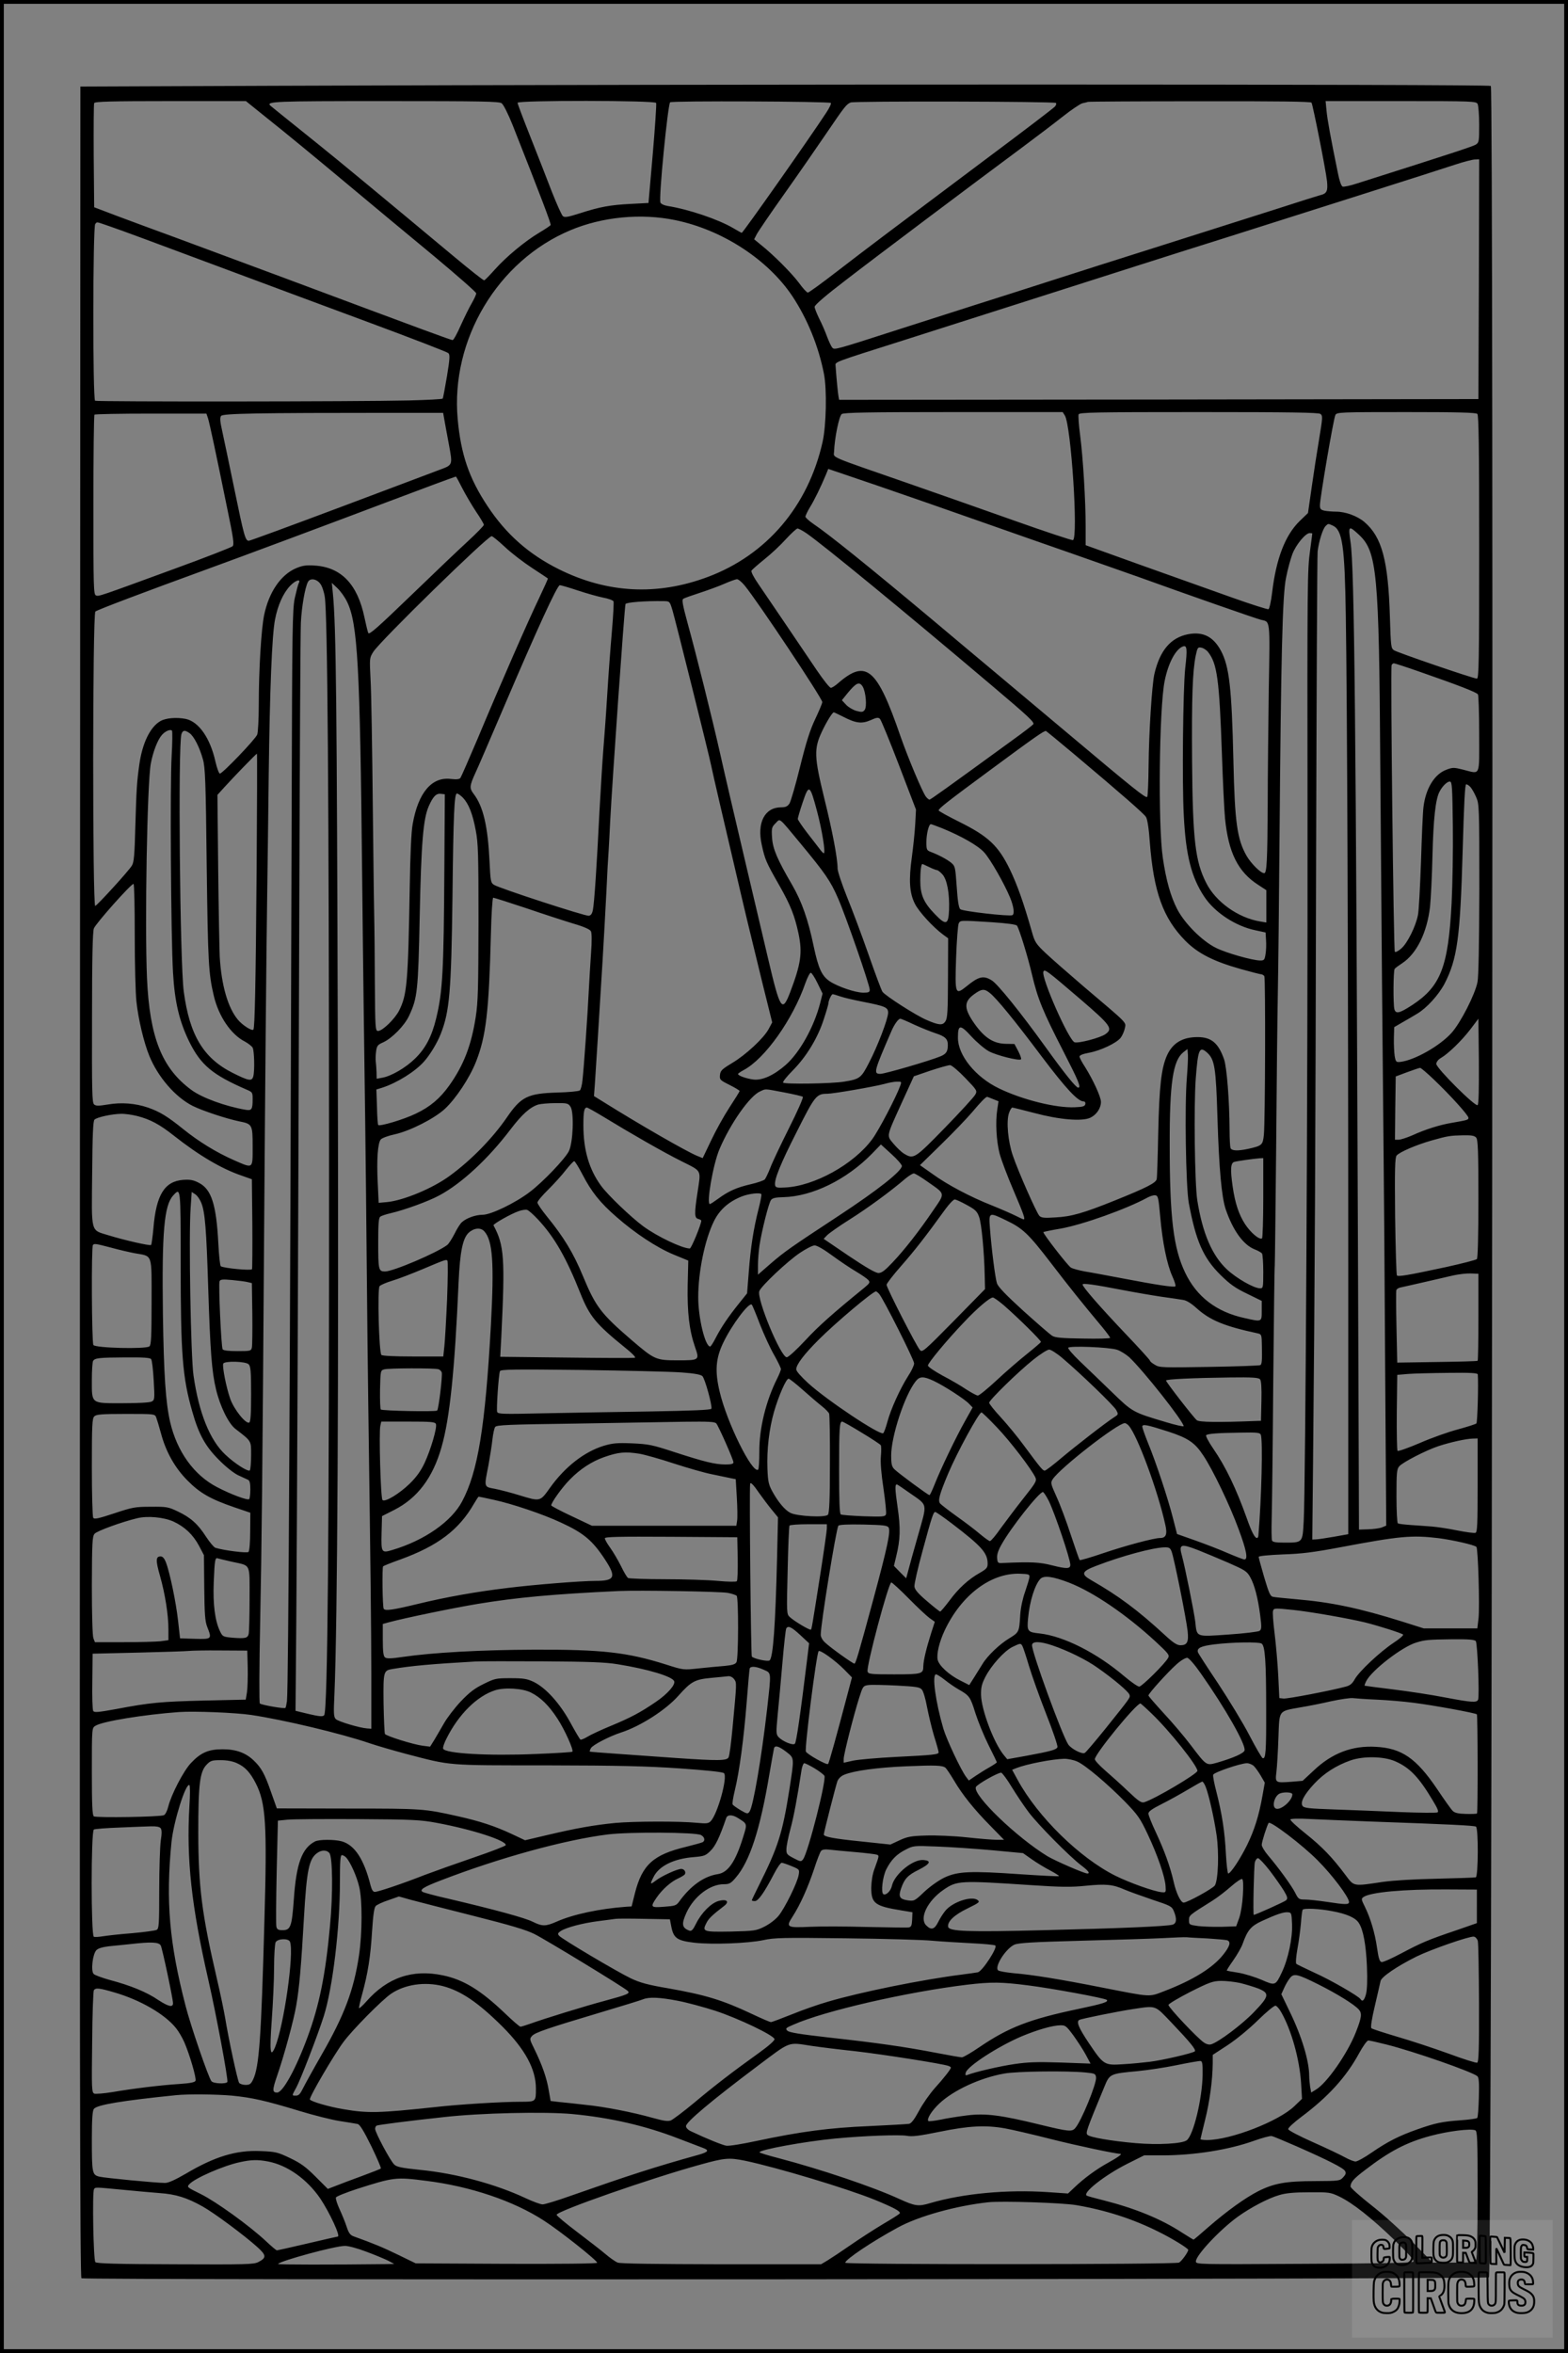 <?xml version="1.0" encoding="UTF-8"?>
<svg xmlns="http://www.w3.org/2000/svg" version="1.0" width="1024pt" height="1536pt" viewBox="0 0 1024 1536" preserveAspectRatio="xMidYMid meet">
  <rect x="0" y="0" width="1024" height="1536" fill="#808080" stroke="none"/>
  <g transform="translate(0.00 0.00) scale(1)">
    <g transform="translate(0,1536) scale(0.1,-0.1)" fill="#000000" stroke="none">
      <path d="M1795 14800 l-1270 -5 -3 -7149 c-2 -5713 0 -7152 10 -7158 20 -13 9176 -7 9192 6 20 17 32 14288 12 14305 -14 12 -5101 12 -7941 1z m-35 -224 c85 -67 299 -243 475 -390 176 -147 445 -371 598 -497 152 -127 277 -236 277 -244 0 -8 -13 -36 -29 -64 -16 -27 -48 -92 -72 -145 -23 -53 -47 -96 -53 -96 -11 0 -145 49 -1106 408 -250 93 -563 209 -695 258 -132 48 -307 113 -390 144 l-150 57 -3 334 c-1 184 0 340 3 346 3 10 111 13 498 13 l493 0 154 -124z m1516 110 c12 -9 42 -68 72 -143 185 -468 252 -644 248 -652 -3 -5 -36 -27 -73 -49 -94 -56 -216 -157 -291 -241 -35 -39 -66 -71 -70 -71 -7 0 -95 70 -197 155 -468 390 -743 618 -890 736 -241 193 -298 240 -309 249 -30 28 22 30 747 30 632 0 746 -2 763 -14z m1009 2 c3 -7 -7 -157 -22 -333 l-28 -320 -115 -6 c-136 -7 -201 -19 -332 -61 -78 -25 -100 -29 -112 -19 -8 7 -40 78 -72 159 -31 81 -94 242 -140 358 -46 116 -84 216 -84 223 0 17 899 16 905 -1z m1141 0 c4 -4 -10 -34 -31 -65 -110 -168 -543 -783 -551 -783 -2 0 -27 14 -56 31 -97 57 -289 122 -426 144 -25 4 -46 14 -49 23 -12 29 47 627 63 654 7 11 1039 6 1050 -4z m1470 0 c4 -4 1 -15 -6 -23 -7 -9 -209 -163 -449 -342 -629 -471 -775 -581 -975 -735 -98 -76 -184 -138 -190 -138 -7 0 -33 28 -58 63 -47 63 -165 182 -248 248 l-45 37 17 33 c10 19 91 138 182 266 90 127 212 303 271 390 121 178 132 192 160 204 24 10 1331 7 1341 -3z m1669 2 c9 -15 93 -438 101 -511 7 -66 -1 -83 -44 -93 -15 -4 -137 -42 -272 -86 -135 -43 -468 -149 -740 -235 -272 -86 -619 -196 -770 -245 -151 -49 -363 -116 -470 -150 -107 -34 -332 -106 -500 -160 -422 -136 -420 -135 -435 -119 -7 8 -22 40 -34 72 -11 31 -34 84 -51 117 -16 33 -30 68 -30 77 0 12 72 74 203 174 194 150 832 629 1157 870 86 64 202 152 259 197 57 45 116 85 130 88 14 3 31 7 36 9 6 2 335 4 732 4 501 1 724 -2 728 -9z m1085 -9 c5 -11 10 -72 10 -135 0 -109 -1 -116 -22 -130 -20 -12 -156 -57 -774 -253 -45 -15 -88 -24 -96 -21 -9 4 -21 38 -31 90 -46 224 -69 349 -74 406 l-6 62 491 0 c475 0 492 -1 502 -19z m8 -1143 l-3 -783 -2087 -3 -2088 -2 -4 22 c-4 20 -14 125 -19 198 -2 29 -28 19 448 170 176 56 475 151 665 212 772 246 1073 343 1440 458 495 157 1366 433 1495 476 55 18 112 33 128 33 l27 1 -2 -782z m-5248 385 c307 -63 605 -257 765 -497 98 -148 171 -327 206 -507 20 -102 15 -337 -9 -444 -94 -419 -365 -737 -749 -881 -331 -124 -657 -107 -973 50 -197 98 -345 229 -466 412 -121 182 -174 338 -195 568 -47 518 261 1034 736 1233 209 88 462 112 685 66z m-3689 -42 c92 -32 241 -87 809 -299 206 -77 602 -224 880 -327 278 -103 511 -193 518 -200 11 -10 10 -36 -9 -151 -13 -76 -25 -142 -28 -146 -4 -4 -103 -9 -221 -12 -326 -8 -2037 -9 -2049 -2 -16 11 -15 1138 1 1154 15 15 -1 17 99 -17z m2180 -1256 c4 -22 17 -95 30 -163 26 -142 28 -136 -66 -171 -33 -13 -322 -121 -643 -242 -320 -120 -589 -219 -597 -219 -23 0 -31 29 -96 345 -33 159 -68 327 -78 372 -14 63 -16 86 -7 98 12 16 242 20 1111 20 l339 0 7 -40z m4053 23 c41 -65 89 -800 53 -814 -7 -2 -179 55 -382 127 -204 72 -518 183 -700 246 -522 181 -480 163 -478 204 3 89 33 234 50 246 13 10 171 13 730 13 l713 0 14 -22z m1669 10 c16 -12 15 -23 -8 -163 -14 -82 -36 -225 -49 -317 l-24 -167 -55 -53 c-94 -92 -153 -245 -179 -465 -7 -59 -18 -107 -24 -110 -6 -2 -114 32 -240 77 -459 163 -850 303 -901 322 l-53 19 0 122 c0 168 -17 448 -36 595 -9 68 -13 129 -10 137 5 13 111 15 784 15 607 0 782 -3 795 -12z m1025 0 c9 -9 12 -216 12 -870 0 -751 -2 -858 -15 -858 -22 0 -516 169 -541 185 -20 13 -21 24 -27 217 -11 369 -52 522 -166 620 -47 40 -124 68 -186 68 -23 0 -57 3 -74 6 -26 6 -31 11 -31 36 0 45 89 568 101 589 9 18 30 19 462 19 339 0 456 -3 465 -12z m-8289 -30 c10 -34 46 -199 126 -592 40 -192 45 -230 34 -242 -8 -7 -176 -73 -374 -145 -505 -185 -499 -183 -518 -176 -16 6 -17 50 -17 590 0 321 3 587 7 590 3 4 169 7 369 7 l362 0 11 -32z m5046 -673 c198 -70 468 -164 600 -210 132 -46 328 -115 435 -153 307 -111 762 -270 795 -278 61 -14 59 10 51 -449 -3 -231 -7 -571 -7 -755 -2 -373 -6 -450 -23 -450 -23 0 -85 62 -115 113 -62 109 -77 219 -86 617 -11 482 -27 620 -82 723 -50 92 -117 125 -213 107 -114 -22 -185 -105 -221 -259 -16 -69 -36 -381 -38 -601 -1 -107 -5 -198 -9 -202 -10 -10 -85 50 -532 426 -195 164 -416 349 -490 411 -74 62 -250 209 -390 327 -410 343 -667 550 -768 618 -28 19 -52 41 -52 47 0 7 13 34 29 61 29 46 74 139 105 214 l15 37 318 -108 c175 -60 480 -166 678 -236z m-3386 218 c22 -43 63 -112 90 -153 28 -41 51 -80 51 -86 0 -6 -46 -53 -102 -105 -57 -52 -225 -212 -374 -356 -219 -211 -273 -259 -279 -245 -4 9 -15 55 -25 102 -45 215 -151 327 -324 338 -59 4 -81 0 -124 -18 -99 -43 -176 -156 -207 -305 -19 -92 -35 -357 -35 -587 0 -92 -5 -179 -10 -193 -11 -30 -227 -255 -244 -255 -6 0 -19 35 -29 78 -34 154 -109 261 -194 279 -61 12 -130 6 -165 -14 -67 -38 -118 -143 -138 -283 -16 -113 -19 -160 -26 -400 -5 -192 -9 -240 -23 -261 -20 -34 -222 -255 -239 -263 -18 -8 -18 1907 1 1922 12 11 336 133 715 271 245 89 861 319 1202 448 185 70 427 160 437 162 2 1 21 -34 42 -76z m5685 -244 c63 -29 78 -132 85 -589 9 -543 16 -2334 16 -4275 l0 -1720 -95 -17 c-52 -9 -105 -17 -117 -17 l-23 -1 5 493 c12 1211 16 2104 20 3942 3 1084 7 1991 10 2016 8 65 33 145 51 164 18 18 17 18 48 4z m-3436 -51 c111 -77 634 -506 1214 -997 232 -196 276 -237 266 -249 -7 -8 -64 -52 -128 -98 -448 -326 -543 -394 -550 -394 -4 0 -14 8 -22 18 -21 23 -119 257 -167 395 -154 447 -224 507 -409 346 -18 -16 -39 -29 -46 -29 -8 0 -50 53 -94 118 -147 218 -323 477 -377 556 -32 46 -52 84 -47 91 4 7 42 40 84 74 43 34 106 93 140 131 35 38 69 69 76 70 7 0 34 -14 60 -32z m3606 -8 c119 -110 132 -245 140 -1495 8 -1048 15 -1898 21 -2460 3 -258 8 -930 11 -1492 l7 -1022 -29 -12 c-16 -6 -56 -11 -89 -12 l-60 -2 -6 1660 c-14 3627 -24 4620 -49 4785 -16 109 -13 112 54 50z m-304 7 c0 -2 -6 -50 -14 -108 -18 -130 -19 -188 -17 -1779 2 -1647 -13 -4367 -25 -4560 -8 -143 -5 -140 -130 -140 -54 0 -73 4 -77 14 -3 8 -4 73 -2 143 2 70 7 467 10 882 4 415 8 761 10 770 1 9 5 349 9 756 3 407 8 866 11 1020 3 154 8 609 11 1010 10 1199 19 1593 43 1705 10 52 29 121 41 153 23 61 86 137 113 137 10 0 17 -1 17 -3z m-5272 -88 c41 -39 121 -100 176 -136 56 -37 102 -67 104 -69 2 -1 -25 -60 -58 -130 -69 -143 -248 -551 -402 -919 -56 -132 -106 -246 -111 -253 -7 -9 -25 -11 -62 -7 -125 16 -214 -89 -250 -295 -9 -47 -16 -201 -19 -410 -11 -632 -18 -704 -70 -808 -28 -54 -108 -132 -137 -132 -18 0 -19 15 -21 323 -1 177 -2 338 -3 357 -1 19 -6 359 -10 755 -4 396 -10 783 -15 860 -7 139 -7 140 18 180 46 72 745 755 773 755 6 0 45 -32 87 -71z m-1206 -240 c11 -14 24 -52 29 -85 18 -111 27 -1300 28 -3669 1 -2437 -9 -3609 -32 -3632 -10 -10 -31 -8 -100 8 l-87 21 5 586 c5 649 12 2270 20 4772 3 905 7 1690 10 1746 5 103 27 229 46 265 14 27 57 21 81 -12z m2771 -11 c87 -106 507 -737 507 -761 0 -8 -21 -58 -46 -111 -34 -71 -59 -150 -99 -311 -29 -119 -61 -227 -69 -240 -13 -19 -25 -25 -54 -25 -108 0 -160 -100 -127 -246 21 -96 28 -112 114 -263 74 -130 101 -199 126 -316 26 -125 16 -196 -55 -383 -52 -135 -65 -115 -144 221 -25 105 -95 404 -156 662 -61 259 -131 558 -155 667 -54 240 -159 660 -215 862 -32 118 -38 151 -28 157 7 5 56 22 108 39 52 17 124 43 160 59 36 16 73 29 82 30 9 1 32 -18 51 -41z m-2912 15 c-5 -10 -16 -54 -26 -98 -15 -72 -17 -201 -20 -1315 -10 -3667 -21 -5798 -31 -5885 -3 -21 -7 -41 -10 -44 -6 -7 -157 19 -167 29 -5 4 -4 241 2 526 10 495 15 944 26 2569 7 984 14 1773 20 2185 3 190 7 543 10 785 7 552 21 907 41 1010 18 94 53 172 98 220 36 38 74 49 57 18z m315 -120 c70 -142 85 -412 99 -1783 3 -272 7 -661 10 -865 3 -203 7 -539 10 -745 3 -206 7 -627 10 -935 3 -308 7 -715 10 -905 16 -1161 19 -1432 20 -1760 l0 -365 -27 2 c-48 3 -189 45 -205 61 -14 14 -15 37 -9 162 20 476 28 1971 22 4255 -6 2219 -11 2712 -32 2930 l-7 70 37 -35 c20 -19 48 -58 62 -87z m1506 73 c57 -19 132 -40 166 -47 35 -6 66 -18 69 -25 2 -7 -2 -95 -11 -196 -9 -101 -23 -291 -31 -423 -8 -132 -20 -289 -25 -350 -5 -60 -16 -240 -25 -400 -18 -366 -34 -600 -43 -645 -5 -25 -13 -36 -27 -38 -24 -3 -586 180 -619 202 -21 13 -23 24 -29 153 -11 229 -41 359 -104 441 -28 37 -27 51 11 135 14 28 99 228 191 442 211 494 344 785 361 785 7 0 59 -15 116 -34z m620 -131 c19 -64 242 -956 253 -1015 7 -37 91 -398 155 -670 21 -91 57 -244 80 -340 23 -96 69 -285 102 -419 l61 -245 -23 -43 c-31 -59 -150 -170 -240 -223 -66 -40 -75 -49 -78 -77 -3 -31 0 -34 62 -65 36 -18 66 -36 66 -40 0 -4 -30 -52 -66 -107 -36 -55 -90 -152 -120 -216 l-55 -115 -37 15 c-74 31 -373 203 -610 351 l-63 39 6 80 c6 87 27 422 50 800 8 132 19 335 25 450 5 116 12 239 15 275 2 36 7 121 10 190 12 237 93 1396 100 1417 4 11 127 21 249 19 40 -1 40 -1 58 -61z m3348 -379 c-14 -135 -21 -749 -9 -961 13 -259 50 -403 134 -529 68 -103 206 -193 335 -219 l65 -14 3 -49 c2 -27 1 -68 -3 -91 -6 -39 -9 -43 -35 -43 -49 0 -223 49 -290 83 -89 44 -204 159 -252 252 -43 83 -73 190 -94 335 -32 212 -24 979 12 1155 23 115 71 207 119 225 27 10 30 -15 15 -144z m150 107 c59 -76 73 -178 90 -668 6 -176 15 -363 20 -415 22 -226 85 -352 218 -437 l52 -34 0 -105 0 -106 -42 7 c-143 24 -289 128 -351 252 -71 140 -88 279 -92 793 -3 419 3 589 24 691 11 52 14 56 37 51 13 -2 33 -15 44 -29z m1384 -129 c250 -87 369 -133 378 -147 4 -6 8 -123 8 -259 0 -285 11 -261 -106 -232 -60 15 -67 15 -109 -1 -78 -29 -135 -124 -149 -245 -4 -30 -11 -190 -16 -355 -6 -165 -14 -322 -20 -349 -15 -75 -69 -183 -108 -217 -19 -17 -38 -27 -43 -22 -8 8 -29 1847 -21 1871 2 6 9 12 15 12 5 0 83 -25 171 -56z m-3640 -96 c20 -34 29 -130 13 -152 -11 -15 -19 -16 -53 -7 -22 6 -53 24 -68 40 l-28 30 37 46 c57 69 77 78 99 43z m-127 -197 c84 -43 121 -47 179 -22 39 18 50 19 61 8 7 -7 63 -143 124 -302 l111 -290 -5 -95 c-3 -52 -13 -149 -22 -215 -21 -150 -16 -234 20 -305 26 -52 119 -153 184 -201 l33 -24 -1 -259 c-1 -218 -3 -263 -17 -283 -17 -28 -43 -26 -123 9 -69 29 -271 159 -288 184 -8 12 -49 123 -92 246 -43 123 -106 291 -140 374 -33 83 -61 166 -61 184 0 67 -33 241 -87 459 -66 270 -68 323 -16 434 30 64 69 127 78 127 3 0 30 -13 62 -29z m-4386 -257 c-11 -179 -5 -1171 9 -1414 11 -191 41 -317 106 -450 76 -153 151 -216 377 -314 35 -15 37 -18 37 -60 0 -69 -6 -78 -49 -70 -132 23 -282 78 -351 129 -192 141 -273 343 -290 730 -15 348 1 1276 25 1401 15 79 45 156 73 187 21 24 54 38 65 28 4 -5 3 -79 -2 -167z m117 150 c28 -19 65 -91 87 -170 15 -51 19 -141 25 -699 8 -626 12 -700 46 -844 31 -134 112 -254 203 -300 22 -12 45 -30 51 -40 11 -21 14 -152 4 -188 -9 -33 -30 -29 -134 23 -191 96 -282 246 -320 532 -25 189 -38 1610 -15 1680 9 26 22 28 53 6z m5773 -134 c321 -270 459 -391 473 -413 9 -14 19 -76 25 -164 25 -326 87 -497 232 -644 82 -83 183 -134 359 -184 68 -19 130 -35 136 -35 7 0 16 -6 21 -12 8 -15 6 -938 -3 -1035 -7 -68 -11 -72 -104 -93 -67 -14 -107 -13 -114 6 -3 9 -6 61 -6 117 -1 192 -18 410 -36 462 -37 106 -83 145 -173 145 -98 0 -162 -38 -199 -118 -38 -84 -51 -200 -58 -507 -3 -154 -7 -290 -10 -302 -5 -25 -66 -56 -272 -139 -206 -83 -286 -106 -388 -111 -73 -5 -93 -3 -106 10 -19 20 -139 291 -174 395 -31 91 -43 221 -25 275 7 21 17 37 22 37 5 0 69 -16 142 -35 164 -44 314 -57 368 -31 40 19 69 62 69 103 0 33 -52 145 -104 228 -20 30 -36 61 -36 68 0 9 24 18 63 25 75 14 179 63 206 98 11 15 23 42 27 62 8 41 25 23 -271 274 -98 84 -210 182 -247 217 -62 59 -70 71 -88 135 -57 200 -97 311 -146 413 -75 153 -140 214 -329 308 -74 37 -135 70 -135 75 0 12 54 55 335 262 291 215 355 260 366 256 4 -2 85 -68 180 -148z m-5335 -757 c-6 -762 -12 -1028 -21 -1044 -8 -12 -71 28 -101 64 -65 77 -108 224 -119 412 -2 44 -7 300 -10 568 l-5 488 47 52 c60 66 206 217 211 217 2 0 1 -341 -2 -757z m7812 287 c2 -157 -2 -384 -8 -505 -22 -418 -71 -544 -259 -667 -82 -53 -106 -59 -115 -25 -8 32 -7 250 2 262 4 6 26 22 49 37 94 62 162 198 182 368 5 47 13 198 16 335 6 240 20 368 46 417 19 37 52 69 69 66 13 -3 15 -41 18 -288z m115 252 c9 -10 26 -39 37 -65 20 -45 21 -61 21 -601 -1 -355 -5 -573 -12 -607 -16 -81 -110 -265 -169 -331 -76 -85 -241 -179 -335 -190 -27 -3 -30 0 -37 39 -3 23 -6 74 -5 115 l2 73 55 32 c30 17 73 42 94 55 63 37 140 122 179 195 84 162 103 301 119 866 9 316 15 437 23 437 7 0 19 -8 28 -18z m-4267 -158 c33 -124 57 -274 44 -274 -3 0 -16 12 -27 28 -12 15 -48 63 -82 106 -34 44 -61 85 -61 90 0 6 14 55 32 108 41 122 47 118 94 -58z m-2434 -369 c-4 -676 -11 -810 -54 -985 -28 -115 -69 -194 -137 -260 -61 -60 -154 -114 -213 -125 l-38 -7 -1 43 c-1 24 -3 55 -5 69 -2 14 -1 44 2 66 5 37 10 44 47 60 58 27 139 109 169 174 54 116 59 160 69 650 10 482 23 635 59 717 28 64 49 85 79 81 l26 -3 -3 -480z m121 458 c38 -40 64 -106 84 -214 16 -82 18 -156 18 -599 -1 -431 -3 -521 -18 -618 -29 -187 -79 -316 -173 -448 -60 -84 -124 -139 -219 -184 -78 -38 -234 -84 -245 -74 -3 3 -7 57 -8 119 l-4 113 39 12 c96 31 214 105 271 169 39 43 87 122 110 181 58 147 69 274 77 895 6 542 12 675 29 675 7 0 24 -12 39 -27z m2204 -298 c163 -197 197 -246 246 -359 51 -116 207 -566 207 -597 0 -16 -8 -19 -42 -19 -52 0 -166 39 -219 74 -52 35 -74 83 -105 228 -36 174 -78 293 -140 400 -99 170 -127 236 -132 310 -4 62 -2 69 23 94 32 32 16 45 162 -131z m924 99 c128 -52 238 -115 277 -159 42 -47 131 -204 168 -293 24 -58 31 -107 16 -116 -17 -10 -327 25 -341 39 -10 10 -17 55 -23 147 -9 127 -10 134 -36 156 -27 22 -83 52 -134 71 -26 10 -28 15 -28 64 0 54 16 117 29 117 4 0 36 -12 72 -26z m-83 -254 c22 -11 46 -20 51 -20 6 0 21 -12 35 -27 31 -33 48 -126 44 -233 -4 -98 -20 -103 -92 -28 -74 76 -96 127 -96 220 0 65 6 108 14 108 1 0 21 -9 44 -20z m-5188 -445 c0 -185 5 -379 11 -433 12 -113 48 -266 84 -354 56 -138 170 -270 283 -327 64 -32 218 -83 304 -101 86 -17 88 -21 88 -166 0 -147 5 -143 -121 -88 -116 51 -230 121 -332 203 -104 84 -154 114 -231 141 -83 28 -173 35 -261 20 -61 -10 -78 -10 -90 0 -14 11 -15 79 -14 564 0 391 4 561 12 585 11 31 242 291 259 291 5 0 8 -151 8 -335z m2558 176 c114 -39 253 -84 309 -101 66 -19 106 -37 112 -49 6 -11 7 -63 1 -142 -5 -68 -11 -180 -15 -249 -7 -150 -32 -503 -41 -582 -3 -31 -11 -61 -17 -66 -7 -6 -73 -12 -147 -14 -194 -6 -237 -27 -330 -163 -92 -134 -232 -278 -372 -380 -109 -81 -301 -161 -409 -172 l-56 -5 -6 128 c-8 154 0 263 20 286 8 9 48 24 90 33 100 22 258 102 328 166 72 67 162 202 204 309 65 166 84 322 97 833 3 130 10 237 15 237 5 0 103 -31 217 -69z m3037 -91 c105 -7 162 -15 167 -23 16 -26 69 -197 98 -320 37 -158 71 -240 205 -501 100 -195 117 -236 96 -236 -14 0 -87 90 -213 265 -165 229 -313 412 -351 435 -54 34 -86 26 -164 -38 -75 -60 -77 -54 -69 186 4 113 12 215 17 224 11 21 8 21 214 8z m581 -503 c199 -171 214 -192 163 -228 -34 -24 -175 -61 -201 -53 -38 12 -219 422 -204 461 8 19 20 10 242 -180z m-1717 105 l33 -68 -16 -63 c-40 -155 -133 -322 -225 -403 -78 -68 -153 -102 -211 -95 -46 6 -100 25 -100 36 0 4 17 15 37 26 139 74 321 331 403 568 13 37 29 67 35 67 6 0 26 -31 44 -68z m1124 -63 c44 -34 164 -181 341 -417 158 -209 235 -292 273 -292 8 0 13 -7 11 -17 -3 -15 -16 -19 -68 -21 -122 -6 -341 48 -496 123 -154 74 -270 218 -268 333 0 85 15 86 88 6 35 -38 86 -81 113 -96 49 -27 200 -65 211 -53 4 3 -5 27 -18 53 l-25 47 -55 1 c-86 1 -148 44 -218 149 -57 87 -55 128 10 175 48 35 66 37 101 9z m-974 -24 c23 -8 88 -23 144 -34 149 -29 167 -37 167 -72 0 -39 -68 -218 -125 -327 -51 -99 -59 -106 -163 -123 -78 -13 -387 -18 -398 -6 -4 4 24 40 64 80 89 90 163 212 202 334 17 51 30 97 30 102 0 19 20 61 28 61 5 0 28 -7 51 -15z m482 -184 c46 -21 109 -46 139 -56 62 -20 80 -37 80 -76 0 -43 -10 -59 -49 -75 -67 -28 -362 -114 -391 -114 -47 0 -44 12 72 280 19 44 45 80 58 80 4 0 45 -17 91 -39z m3679 -525 c-14 -14 -270 241 -270 269 0 12 12 28 29 38 50 29 137 114 193 187 l53 70 3 -277 c1 -181 -1 -280 -8 -287z m-1899 179 c-15 -179 -7 -713 13 -820 46 -246 94 -356 206 -467 63 -62 97 -86 174 -123 l96 -47 0 -64 c0 -75 2 -74 -113 -48 -183 40 -312 139 -387 296 -77 160 -101 360 -101 833 -1 405 21 552 89 606 l27 21 3 -39 c1 -21 -2 -87 -7 -148z m133 163 c49 -45 57 -98 67 -428 10 -328 27 -516 54 -595 47 -137 114 -230 187 -260 24 -9 46 -22 50 -28 4 -7 8 -60 8 -119 0 -104 -1 -108 -21 -108 -40 0 -154 65 -217 124 -97 91 -159 237 -193 451 -17 110 -23 618 -10 794 15 195 24 214 75 169z m-1580 -165 c78 -81 79 -84 65 -109 -8 -15 -97 -112 -197 -215 -199 -204 -205 -208 -268 -170 -17 10 -48 40 -69 65 -46 56 -49 40 58 276 l75 164 108 37 c60 20 118 36 129 36 11 -1 56 -39 99 -84z m3060 -10 c102 -97 226 -233 226 -250 0 -13 -5 -15 -110 -33 -78 -13 -173 -43 -258 -82 -35 -15 -75 -28 -88 -28 l-24 0 2 206 3 207 75 28 c41 15 79 28 84 28 5 1 45 -33 90 -76z m-3485 -41 c-25 -71 -141 -293 -183 -349 -121 -164 -380 -307 -571 -315 -50 -3 -60 0 -63 15 -7 35 33 136 142 350 117 233 128 247 198 247 40 0 305 46 373 64 28 8 64 15 82 15 31 1 32 0 22 -27z m-759 -43 c63 -12 119 -25 123 -29 5 -4 -36 -97 -91 -206 -55 -110 -110 -226 -122 -259 -13 -33 -29 -66 -35 -74 -7 -7 -49 -22 -94 -32 -90 -21 -143 -44 -212 -95 -26 -19 -49 -34 -53 -34 -24 0 21 261 63 359 71 167 198 348 266 377 38 17 23 18 155 -7z m1366 -44 l35 -14 -8 -53 c-13 -83 -6 -206 15 -288 11 -42 52 -150 91 -241 67 -157 78 -189 66 -189 -3 0 -28 11 -55 25 -26 13 -95 43 -152 66 -140 55 -293 136 -389 206 l-81 57 139 136 c76 74 167 169 202 210 57 68 89 100 98 100 2 0 19 -7 39 -15z m-2760 -50 c24 -36 17 -234 -11 -290 -25 -50 -169 -201 -255 -266 -94 -72 -254 -149 -308 -149 -46 0 -105 -21 -135 -48 -11 -9 -33 -44 -49 -77 -17 -33 -38 -65 -47 -72 -67 -51 -353 -173 -406 -173 -43 0 -45 9 -45 196 0 109 3 154 13 161 6 6 37 16 67 23 91 21 251 79 320 117 145 78 318 238 463 429 77 101 129 147 183 164 16 4 66 9 111 9 77 1 84 -1 99 -24z m213 -64 c185 -113 393 -232 511 -291 137 -69 128 -52 105 -206 -21 -137 -20 -165 5 -171 11 -3 20 -8 20 -11 0 -24 -65 -182 -75 -182 -49 0 -213 78 -304 145 -80 59 -232 204 -276 265 -78 107 -115 233 -115 395 0 88 5 115 23 115 5 0 53 -27 106 -59z m-3044 4 c87 -22 149 -56 240 -128 165 -130 312 -217 445 -262 l65 -23 3 -288 c1 -159 0 -294 -2 -299 -4 -11 -183 6 -204 19 -5 3 -12 70 -16 148 -13 254 -45 354 -126 396 -36 19 -57 23 -103 20 -122 -9 -177 -97 -195 -316 -5 -56 -12 -105 -15 -109 -8 -7 -174 31 -278 63 -119 37 -111 7 -107 402 2 253 6 344 15 353 16 16 113 37 173 38 25 1 73 -6 105 -14z m8746 -142 c11 -13 14 -89 14 -399 0 -252 -4 -387 -10 -393 -6 -6 -96 -29 -200 -52 -256 -55 -313 -64 -322 -55 -4 4 -9 178 -12 387 -3 310 -1 382 10 396 20 23 127 69 228 98 107 30 120 32 207 34 56 1 75 -3 85 -16z m-3751 -184 c0 -33 -156 -157 -415 -327 -315 -207 -349 -231 -439 -308 l-86 -75 0 63 c0 35 5 92 10 128 15 97 60 276 75 296 9 13 29 18 81 19 190 5 412 114 578 283 l59 61 68 -62 c38 -34 68 -69 69 -78z m2360 -208 c0 -143 -4 -262 -8 -265 -18 -11 -74 37 -111 93 -41 64 -65 136 -81 246 -16 112 -13 153 10 160 20 6 127 21 168 24 l22 1 0 -259z m-4446 152 c59 -114 115 -184 222 -277 122 -107 263 -200 374 -246 l95 -39 -4 -163 c-3 -175 10 -291 48 -401 30 -86 29 -87 -110 -87 -146 0 -153 3 -304 132 -201 173 -235 218 -318 418 -62 150 -125 254 -236 390 -33 41 -61 81 -61 90 0 9 32 47 71 85 39 39 91 96 115 128 25 31 49 57 54 57 5 0 29 -39 54 -87z m2255 -48 c117 -82 115 -70 35 -187 -91 -134 -187 -257 -266 -340 -49 -52 -70 -68 -91 -68 -19 0 -81 36 -193 111 l-165 112 23 24 c13 13 79 60 148 103 114 72 264 181 364 267 22 18 46 33 54 33 8 0 49 -25 91 -55z m-4879 -529 c0 -599 12 -749 76 -971 42 -149 86 -227 173 -314 44 -45 97 -87 126 -101 28 -13 57 -26 65 -30 11 -5 15 -23 15 -63 0 -31 -4 -59 -7 -63 -10 -10 -118 30 -210 78 -151 78 -262 232 -307 426 -29 128 -41 304 -47 707 -7 536 8 708 68 772 48 52 48 56 48 -441z m135 391 c24 -60 33 -171 45 -557 13 -408 23 -545 51 -660 26 -110 82 -224 127 -258 106 -82 102 -75 102 -171 0 -47 -4 -92 -8 -99 -9 -13 -98 43 -160 102 -101 94 -173 272 -208 516 -18 120 -32 913 -19 1094 l7 105 23 -15 c13 -8 31 -34 40 -57z m3657 58 c3 -3 -5 -46 -18 -97 -33 -129 -52 -252 -64 -412 l-11 -139 -53 -66 c-69 -86 -114 -152 -151 -223 -16 -32 -33 -58 -37 -58 -33 0 -78 186 -78 322 0 166 43 375 102 495 37 76 97 129 183 163 47 18 116 26 127 15z m2605 -147 c15 -169 44 -311 79 -389 15 -33 24 -62 20 -66 -8 -8 -122 9 -346 52 -96 18 -206 39 -245 45 -38 7 -79 18 -91 25 -22 14 -186 226 -180 232 2 2 53 13 114 23 144 26 430 128 567 203 17 9 39 16 50 14 18 -2 21 -15 32 -139z m-1263 76 c55 -30 67 -41 80 -77 16 -42 34 -231 37 -387 l2 -85 -204 -208 c-194 -197 -206 -207 -221 -190 -23 25 -218 406 -218 426 0 8 43 64 96 124 86 98 156 187 289 371 25 34 52 62 60 62 8 0 43 -16 79 -36z m-2800 -95 c108 -116 184 -249 277 -483 60 -150 102 -200 291 -353 43 -34 72 -63 65 -66 -7 -3 -208 -2 -446 1 l-434 5 7 131 c25 514 19 597 -51 727 -5 8 115 76 165 93 20 7 45 11 54 8 10 -2 42 -31 72 -63z m3056 -5 c109 -52 146 -87 292 -277 121 -158 205 -263 338 -422 27 -33 50 -64 50 -68 0 -5 -80 -7 -178 -5 -143 2 -183 6 -202 19 -14 9 -98 82 -187 162 -114 104 -164 156 -172 179 -12 37 -36 228 -46 361 -8 105 -7 105 105 51z m-3407 -72 c55 -61 65 -205 43 -612 -37 -666 -85 -958 -188 -1151 -69 -131 -245 -254 -452 -316 -75 -23 -77 -20 -74 109 l3 111 79 40 c152 77 253 210 310 412 54 189 86 503 111 1075 9 198 27 287 66 323 34 31 78 36 102 9z m-2439 -106 c50 -14 120 -30 156 -37 119 -21 110 4 110 -318 0 -230 -3 -281 -14 -290 -23 -19 -354 -11 -366 9 -11 17 -14 643 -3 653 10 10 17 9 117 -17z m4711 -52 c49 -36 119 -83 155 -104 37 -22 73 -47 81 -56 12 -15 10 -20 -26 -50 -203 -165 -299 -250 -386 -344 -58 -62 -110 -110 -121 -110 -39 0 -198 383 -179 432 13 34 186 197 266 250 39 26 81 48 95 48 16 0 59 -25 115 -66z m-2515 -284 c-6 -135 -14 -274 -18 -310 l-7 -65 -197 0 c-121 0 -201 4 -207 10 -16 16 -27 431 -12 449 7 8 44 24 84 36 40 12 128 46 197 75 149 63 153 64 162 56 4 -4 3 -117 -2 -251z m6735 -117 c0 -155 -2 -283 -5 -286 -3 -3 -122 -6 -265 -8 l-260 -4 -5 230 c-3 127 -3 236 -1 243 2 7 13 14 25 17 11 2 80 18 151 34 72 17 159 37 195 45 36 8 87 14 115 13 l50 -2 0 -282z m-8035 227 l25 -6 3 -200 c1 -109 0 -209 -3 -221 -5 -22 -10 -23 -95 -23 -57 0 -91 4 -96 12 -9 15 -28 423 -20 444 5 12 18 14 83 8 43 -4 89 -10 103 -14z m5705 -50 c83 -16 200 -36 260 -45 61 -8 125 -18 143 -21 21 -3 53 -23 87 -54 88 -79 180 -117 398 -164 26 -6 27 -8 28 -84 2 -91 0 -115 -9 -123 -4 -4 -154 -9 -333 -12 -309 -5 -328 -5 -357 14 -18 10 -32 22 -32 27 0 4 -75 87 -166 182 -162 171 -274 299 -274 315 0 10 74 0 255 -35z m-1583 -27 c28 -33 228 -430 228 -453 0 -13 -18 -51 -40 -84 -52 -82 -113 -216 -135 -299 -10 -37 -22 -70 -27 -73 -23 -14 -367 215 -489 326 -48 44 -79 79 -79 91 0 31 50 97 146 193 113 113 353 315 375 316 3 0 13 -8 21 -17z m814 -74 c94 -82 245 -231 242 -239 -2 -5 -43 -40 -93 -80 -49 -39 -138 -116 -197 -171 -58 -54 -113 -99 -122 -99 -8 0 -41 18 -74 39 -32 22 -102 63 -156 91 -53 29 -96 58 -96 66 0 16 122 164 235 282 85 91 169 162 189 162 7 0 39 -23 72 -51z m-1593 -124 c26 -66 67 -156 92 -199 25 -44 45 -86 45 -93 0 -8 -11 -35 -24 -61 -74 -147 -118 -327 -117 -479 0 -62 -3 -114 -8 -117 -39 -25 -204 308 -251 509 -32 133 -26 217 23 319 55 116 170 269 187 249 4 -4 28 -62 53 -128z m2332 -166 c22 -7 57 -29 79 -48 91 -85 356 -420 356 -451 0 -4 -52 7 -114 26 -218 65 -218 64 -356 198 -69 67 -162 156 -208 200 -45 43 -79 83 -76 88 9 14 267 4 319 -13z m-356 -55 c118 -100 336 -310 351 -339 14 -26 14 -29 -10 -44 -57 -36 -261 -195 -350 -270 -52 -44 -100 -81 -107 -81 -13 0 -25 14 -137 165 -40 55 -108 137 -150 183 -42 45 -76 88 -76 95 0 17 187 200 288 281 45 36 92 66 104 66 11 0 51 -25 87 -56z m-5952 -6 c6 -7 13 -70 17 -140 7 -120 6 -127 -13 -137 -12 -7 -89 -11 -190 -11 -210 0 -201 -7 -201 155 0 60 4 115 8 121 12 19 38 22 208 23 119 1 164 -2 171 -11z m637 -34 c13 -13 16 -45 16 -194 0 -127 -3 -181 -12 -186 -21 -13 -101 86 -125 157 -25 71 -52 207 -45 227 6 19 146 16 166 -4z m1238 -32 c10 -2 20 -12 23 -21 6 -20 -20 -239 -30 -249 -9 -9 -358 -2 -368 7 -4 4 -6 63 -5 131 3 123 3 124 28 131 27 8 323 9 352 1z m1587 -21 c85 -6 128 -14 138 -24 17 -16 66 -195 59 -213 -3 -8 -120 -13 -408 -18 -221 -3 -534 -9 -694 -12 -262 -6 -291 -5 -297 9 -6 17 9 240 18 266 5 12 89 13 533 8 290 -4 583 -11 651 -16z m5202 -13 c5 -62 -2 -313 -9 -320 -5 -5 -59 -22 -121 -39 -61 -16 -174 -56 -249 -89 -75 -32 -140 -55 -145 -51 -4 4 -6 117 -5 252 l3 244 70 6 c39 3 157 6 263 7 147 2 192 -1 193 -10z m-3554 -42 c68 -32 203 -119 232 -150 l23 -24 -47 -84 c-61 -107 -164 -323 -200 -415 -16 -40 -31 -73 -35 -73 -9 0 -203 143 -229 169 -17 17 -21 34 -21 89 0 126 88 394 160 485 26 33 50 34 117 3z m2132 10 c8 -9 11 -56 9 -142 l-3 -129 -35 -1 c-246 -10 -368 -8 -384 5 -21 17 -201 249 -201 259 0 9 178 17 416 20 149 2 189 -1 198 -12z m-2986 -69 c45 -40 101 -88 124 -106 23 -18 45 -41 48 -49 3 -9 6 -158 5 -331 0 -231 -4 -318 -13 -329 -16 -20 -202 -10 -245 12 -37 19 -80 71 -118 140 -24 44 -29 65 -32 148 -5 123 11 261 43 372 30 104 79 216 95 216 6 0 48 -33 93 -73z m1268 -245 c88 -92 226 -273 251 -327 10 -22 2 -35 -79 -137 -49 -62 -115 -150 -148 -195 -32 -46 -63 -83 -70 -83 -6 0 -35 21 -65 46 -29 25 -97 77 -151 115 -53 38 -102 76 -109 84 -16 19 -5 59 52 195 58 138 201 400 218 400 4 0 50 -44 101 -98z m-5491 66 c5 -13 19 -59 31 -103 32 -122 92 -228 174 -310 81 -82 150 -121 304 -174 l106 -36 -1 -123 c0 -70 -5 -127 -11 -133 -9 -9 -156 9 -216 27 -10 3 -37 36 -61 72 -53 83 -101 126 -186 166 -61 29 -72 31 -175 30 -102 0 -119 -3 -239 -43 -103 -34 -130 -40 -137 -29 -5 7 -9 156 -9 330 0 275 2 319 16 332 13 13 46 16 205 16 187 0 190 0 199 -22z m1827 -44 c9 -23 -34 -168 -74 -254 -25 -53 -54 -93 -97 -135 -69 -67 -162 -123 -178 -107 -12 12 -24 445 -14 485 l6 27 176 0 c150 0 175 -2 181 -16z m1831 4 c16 -20 112 -237 112 -254 0 -10 -14 -14 -52 -14 -69 0 -140 18 -334 81 -146 48 -169 52 -276 57 -99 4 -127 1 -185 -16 -127 -39 -253 -137 -351 -274 -65 -91 -62 -91 -200 -49 -54 17 -125 35 -159 42 -74 14 -72 7 -43 154 10 55 22 131 26 168 4 37 12 74 18 82 9 13 87 16 526 22 283 5 603 10 710 12 160 2 198 0 208 -11z m949 -60 c65 -39 121 -76 125 -82 4 -6 4 -38 1 -71 -4 -40 2 -114 17 -213 12 -83 20 -159 16 -168 -6 -15 -22 -16 -145 -12 -76 3 -143 8 -150 12 -8 5 -11 90 -11 291 0 273 3 315 20 315 5 0 62 -32 127 -72z m1745 45 c56 -64 189 -423 238 -645 15 -64 5 -88 -34 -88 -39 0 -220 -48 -371 -99 -82 -28 -151 -48 -154 -45 -3 3 -28 75 -57 162 -28 86 -70 199 -93 249 -40 89 -41 93 -26 117 49 74 424 366 471 366 6 0 18 -8 26 -17z m260 -39 c128 -42 172 -72 227 -156 62 -93 173 -324 230 -480 51 -137 63 -198 38 -198 -8 0 -56 19 -108 41 -52 23 -148 60 -213 83 l-119 42 -27 105 c-32 126 -109 359 -162 488 -21 52 -38 101 -38 108 0 19 32 12 172 -33z m602 -20 c14 -36 5 -411 -16 -661 -1 -7 -5 -13 -9 -13 -15 0 -36 42 -67 130 -69 193 -137 335 -219 454 -30 43 -50 83 -46 87 10 10 76 15 229 17 103 2 123 0 128 -14z m1416 -329 c0 -256 -2 -307 -14 -311 -8 -3 -61 4 -117 15 -57 12 -132 23 -168 26 -36 3 -99 7 -139 10 -41 3 -78 7 -83 11 -5 3 -9 83 -9 178 0 151 2 176 18 194 22 26 175 105 257 132 76 25 179 48 223 49 l32 1 0 -305z m-5473 205 c34 -6 135 -34 225 -64 90 -29 201 -61 248 -70 47 -10 101 -21 120 -25 l35 -7 7 -119 c4 -66 5 -135 2 -152 l-5 -33 -471 0 -472 0 -133 63 c-73 34 -133 66 -133 70 0 18 71 118 122 169 66 68 143 118 223 146 94 33 137 37 232 22z m782 -258 c22 -31 58 -79 81 -107 l41 -50 -6 -260 c-11 -450 -26 -655 -49 -674 -12 -9 -101 10 -116 25 -6 7 -17 1087 -11 1127 2 15 21 -4 60 -61z m979 4 c124 -87 119 -61 57 -281 -30 -104 -59 -210 -65 -234 l-12 -44 -40 40 -40 41 15 63 c27 109 29 185 9 320 -17 118 -18 149 -5 149 3 0 39 -24 81 -54z m911 -53 c39 -79 141 -380 141 -418 0 -27 -25 -27 -117 -4 -85 22 -138 24 -323 16 -33 -2 -35 0 -38 31 -2 23 6 50 29 90 61 110 245 342 270 342 5 0 22 -26 38 -57z m-3623 6 c117 -25 322 -94 437 -148 148 -68 206 -116 288 -241 76 -116 65 -140 -63 -140 -90 0 -396 -24 -573 -46 -202 -24 -405 -60 -585 -104 -166 -40 -214 -47 -224 -32 -8 13 -11 270 -4 277 4 4 54 24 113 45 245 89 382 193 480 363 15 26 29 47 31 47 2 0 47 -9 100 -21z m2990 -154 c195 -149 234 -192 234 -263 0 -26 -7 -34 -52 -60 -73 -41 -139 -101 -199 -183 -29 -38 -55 -69 -59 -69 -4 0 -43 31 -86 68 -58 49 -80 75 -82 95 -2 16 22 120 53 233 62 229 71 254 83 254 5 0 54 -34 108 -75z m-5084 13 c75 -35 128 -85 168 -159 l32 -61 2 -212 c2 -171 5 -219 19 -255 32 -81 31 -82 -80 -79 l-97 3 -13 115 c-13 119 -54 317 -80 383 -10 25 -21 37 -34 37 -32 0 -33 -26 -4 -127 33 -116 55 -254 55 -349 l0 -71 -52 -7 c-29 -3 -137 -6 -241 -6 l-187 0 -10 26 c-6 16 -10 156 -10 345 1 284 3 320 18 337 15 18 177 77 277 101 68 17 174 7 237 -21z m4268 -45 c0 -14 -18 -141 -40 -282 -57 -364 -59 -373 -64 -379 -7 -6 -109 55 -138 82 -21 19 -21 25 -14 304 3 156 9 288 12 293 3 5 59 9 125 9 l119 0 0 -27z m403 6 c15 -24 -8 -130 -98 -464 -101 -373 -117 -425 -125 -425 -11 0 -159 106 -192 138 -16 14 -28 36 -28 50 0 71 100 687 115 712 4 7 62 10 162 8 132 -3 157 -6 166 -19z m-985 -203 c1 -77 -1 -143 -6 -148 -5 -5 -59 -4 -123 2 -63 6 -218 11 -344 11 -127 0 -236 4 -243 8 -7 4 -28 39 -46 77 -19 38 -50 91 -70 119 -20 27 -36 56 -36 63 0 10 89 12 433 10 l432 -3 3 -139z m4577 133 c93 -12 234 -44 247 -57 11 -11 22 -386 14 -465 l-8 -67 -175 0 -175 0 -142 45 c-278 87 -463 126 -688 145 -73 7 -142 13 -154 16 -18 3 -27 24 -58 128 -20 68 -36 128 -36 133 0 6 64 12 158 16 125 4 201 14 372 46 392 74 470 81 645 60z m-1568 -79 c43 -17 131 -54 196 -82 107 -47 120 -55 141 -92 29 -51 51 -136 66 -251 10 -78 9 -91 -4 -101 -9 -6 -100 -17 -202 -24 -217 -15 -207 -19 -218 83 -7 61 -67 357 -86 427 -23 81 -11 86 107 40z m-176 -7 c16 -39 97 -444 105 -520 8 -72 -3 -93 -47 -93 -22 0 -47 16 -100 65 -180 166 -305 258 -481 359 -71 40 -65 58 30 94 168 65 370 119 445 121 32 1 39 -3 48 -26z m-6136 -68 c126 -28 115 -4 115 -243 0 -114 -3 -217 -6 -229 -7 -27 -23 -30 -104 -24 -63 6 -66 7 -83 42 -33 68 -47 177 -41 321 6 148 9 162 27 155 7 -2 48 -12 92 -22z m5208 -100 c-1 -11 -14 -54 -28 -95 -16 -44 -29 -104 -32 -150 -7 -114 -7 -115 -72 -155 -63 -38 -142 -113 -175 -168 -11 -17 -35 -56 -53 -85 l-33 -52 -59 30 c-72 36 -137 95 -147 134 -9 37 10 118 46 194 109 230 301 375 490 369 58 -2 65 -4 63 -22z m258 -36 c158 -61 374 -208 566 -385 83 -77 92 -88 82 -106 -20 -38 -172 -188 -189 -188 -10 0 -53 30 -97 67 -180 153 -395 262 -553 280 -79 8 -84 14 -76 98 10 112 45 222 81 259 24 23 81 15 186 -25z m-1048 -102 c56 -57 118 -115 137 -129 l35 -25 -24 -74 c-31 -98 -50 -177 -51 -215 0 -51 -9 -54 -191 -54 -153 0 -168 2 -173 18 -10 31 137 582 155 582 5 0 56 -46 112 -103z m-1180 35 c26 -5 53 -14 58 -19 13 -13 12 -408 -1 -433 -7 -14 -26 -20 -77 -25 -38 -3 -113 -10 -169 -16 -101 -11 -101 -11 -214 25 -253 80 -419 99 -865 97 -345 -1 -661 -19 -853 -47 -80 -12 -107 -12 -118 -3 -10 8 -14 38 -14 115 l0 103 40 11 c103 28 423 94 580 120 255 42 494 64 920 84 132 6 663 -3 713 -12z m3697 -112 c112 -12 352 -54 465 -81 91 -23 236 -69 248 -79 5 -4 -23 -29 -62 -54 -90 -60 -224 -186 -253 -237 -16 -29 -31 -42 -59 -49 -95 -26 -383 -81 -407 -78 l-27 3 -7 145 c-4 80 -15 205 -24 278 -9 72 -14 139 -10 147 6 18 11 18 136 5z m-3223 -164 l57 -53 -12 -99 c-46 -374 -71 -547 -81 -557 -13 -13 -81 16 -107 44 -16 18 -16 30 -5 147 7 70 21 222 31 339 10 117 21 217 25 223 12 20 35 9 92 -44z m4411 -39 c11 -13 25 -357 15 -382 -8 -21 -41 -19 -220 15 -87 17 -239 40 -338 52 -99 12 -181 23 -183 24 -2 1 3 15 11 31 37 71 235 224 327 251 56 17 77 19 231 21 108 1 149 -2 157 -12z m-2765 -28 c98 -33 223 -94 295 -146 106 -74 201 -155 208 -175 6 -21 12 -12 -161 -228 -65 -80 -123 -149 -131 -153 -18 -10 -89 27 -108 56 -41 63 -236 597 -236 647 0 27 50 27 133 -1z m1366 12 c23 -14 30 -118 30 -426 1 -283 -3 -329 -23 -322 -6 2 -45 69 -87 150 -42 81 -135 233 -205 339 -71 106 -130 197 -131 203 -7 27 20 40 109 51 115 14 288 17 307 5z m-1561 -18 c5 -10 24 -67 42 -128 18 -60 68 -201 112 -313 44 -111 77 -209 74 -217 -6 -17 -43 -27 -205 -57 l-123 -22 -24 29 c-65 81 -144 292 -147 389 -1 50 4 72 28 119 39 76 123 169 177 196 52 25 55 26 66 4z m-5060 -140 c1 -62 -1 -134 -5 -160 l-8 -48 -270 -6 c-284 -7 -353 -13 -579 -56 -116 -21 -140 -23 -147 -12 -5 8 -8 95 -6 194 l2 180 300 7 c165 4 314 9 330 11 17 2 109 4 205 3 l175 -1 3 -112z m3897 -13 l49 -50 -27 -102 c-74 -281 -123 -458 -129 -463 -9 -9 -138 64 -145 81 -9 23 68 632 83 655 7 13 109 -60 169 -121z m2328 -25 c161 -229 293 -462 285 -501 -3 -19 -77 -51 -181 -81 -70 -19 -67 -21 -172 117 -40 53 -118 145 -174 205 -55 60 -101 113 -101 117 0 13 128 154 183 203 30 27 60 44 71 43 11 -2 48 -44 89 -103z m-3809 61 c199 -32 358 -80 369 -111 9 -23 -44 -83 -117 -133 -102 -70 -166 -104 -296 -158 -63 -26 -132 -58 -153 -71 -21 -13 -42 -21 -46 -19 -5 3 -35 54 -67 113 -68 124 -159 225 -239 264 -43 20 -65 24 -151 24 -96 0 -103 -2 -176 -38 -59 -29 -92 -54 -150 -115 -40 -43 -89 -107 -108 -141 -19 -34 -48 -82 -63 -108 l-28 -45 -48 6 c-62 8 -238 63 -247 77 -3 6 -7 96 -9 201 -2 208 -1 213 58 223 124 21 262 33 542 49 33 2 233 2 445 1 299 -2 407 -6 484 -19z m954 -36 c51 -23 49 -10 22 -255 -37 -322 -91 -638 -115 -671 -11 -16 -15 -16 -58 9 -25 15 -49 32 -52 37 -4 6 3 47 14 93 30 123 58 334 77 570 9 117 18 218 20 225 5 17 42 15 92 -8z m1182 -66 c25 -20 65 -48 90 -62 72 -41 77 -49 110 -155 18 -56 56 -149 86 -209 30 -59 54 -110 54 -112 0 -3 -21 -17 -47 -32 -27 -15 -68 -41 -92 -57 l-44 -30 -18 24 c-33 44 -127 243 -148 314 -51 174 -76 355 -48 355 6 0 32 -16 57 -36z m-1375 4 c17 -25 17 -18 -11 -318 -9 -96 -20 -183 -26 -192 -11 -22 -66 -23 -343 -4 -110 8 -281 20 -380 27 -99 7 -181 13 -183 15 -2 1 1 11 7 22 11 21 122 78 196 102 127 41 293 147 376 241 83 93 107 106 214 116 50 5 100 9 112 11 13 1 28 -7 38 -20z m1226 -68 c9 -11 24 -61 33 -112 10 -51 30 -136 46 -190 17 -53 30 -101 30 -107 0 -14 -35 -18 -280 -30 -118 -6 -243 -17 -277 -24 l-63 -14 0 26 c0 28 64 281 102 401 23 72 25 75 58 80 19 3 103 1 185 -3 130 -7 152 -10 166 -27z m-2553 -19 c64 -32 117 -85 172 -169 48 -73 108 -207 98 -217 -3 -3 -112 -10 -243 -15 -306 -13 -589 3 -601 35 -3 7 7 37 22 66 79 158 199 277 317 315 62 20 181 13 235 -15z m5522 -46 c69 -3 179 -12 245 -21 121 -15 401 -66 410 -75 6 -7 7 -640 1 -647 -3 -3 -36 -4 -73 -3 -49 1 -73 7 -85 19 -10 9 -57 75 -105 147 -135 198 -229 263 -398 272 -154 9 -286 -41 -406 -155 l-72 -67 -71 -6 c-108 -8 -109 -8 -100 65 4 33 10 133 13 221 7 186 -3 173 146 200 50 8 140 26 200 40 61 13 124 22 140 20 17 -2 86 -7 155 -10z m-1468 -92 c115 -110 298 -339 298 -373 0 -19 -280 -185 -348 -205 -18 -5 -37 7 -105 72 -45 43 -113 104 -150 136 -37 32 -67 65 -67 73 0 34 270 364 298 364 2 0 36 -30 74 -67z m-5881 -8 c213 -32 587 -121 774 -185 50 -17 158 -48 240 -70 296 -77 254 -74 915 -74 476 -1 650 -5 870 -20 171 -12 280 -23 288 -31 26 -24 -42 -269 -87 -314 -15 -15 -28 -16 -92 -10 -110 11 -412 10 -530 -1 -143 -14 -258 -35 -437 -77 l-153 -36 -87 41 c-109 51 -209 84 -353 116 -218 49 -232 50 -718 50 l-463 1 -38 107 c-41 118 -63 158 -112 205 -53 51 -116 74 -204 74 -93 0 -143 -22 -207 -90 -49 -52 -128 -205 -148 -284 -6 -26 -19 -52 -28 -56 -21 -12 -442 -18 -458 -8 -10 6 -13 76 -13 292 0 284 0 285 23 299 44 29 314 73 547 90 100 7 369 -4 471 -19z m3493 -240 c55 -43 54 -34 21 -249 -45 -284 -74 -374 -196 -618 -27 -54 -49 -100 -49 -103 0 -3 9 -5 20 -5 22 0 61 55 125 178 20 39 43 72 50 72 7 0 36 -10 65 -22 51 -21 52 -22 46 -57 -8 -50 -90 -217 -132 -268 -20 -24 -58 -53 -92 -70 -54 -27 -65 -28 -219 -32 -181 -3 -189 -1 -159 57 14 28 39 52 116 111 36 28 16 46 -36 32 -49 -13 -113 -77 -148 -148 -20 -41 -30 -51 -44 -46 -49 18 -53 43 -18 119 49 105 153 184 242 184 37 0 47 5 79 43 91 105 159 312 220 677 15 85 28 161 30 168 7 20 30 14 79 -23z m3979 -63 c95 -42 154 -104 245 -257 31 -51 39 -71 30 -76 -7 -4 -117 -3 -243 2 -127 6 -320 13 -429 17 -171 6 -200 9 -210 24 -15 24 11 73 77 144 63 68 143 119 236 152 86 30 220 27 294 -6z m-2078 -1 c54 -24 198 -146 313 -263 83 -86 98 -107 147 -211 63 -133 114 -279 117 -340 3 -41 2 -42 -27 -39 -52 6 -207 61 -300 107 -233 116 -507 384 -639 626 l-36 66 27 11 c69 27 236 59 313 61 25 0 63 -8 85 -18z m-5487 -11 c53 -24 86 -60 123 -132 65 -129 74 -263 56 -893 -21 -768 -34 -957 -74 -1040 -14 -29 -22 -35 -49 -35 -17 0 -36 6 -42 13 -10 12 -70 291 -92 427 -7 41 -31 158 -55 260 -97 417 -119 593 -120 945 0 322 10 401 56 447 24 25 35 28 91 28 40 0 78 -7 106 -20z m3771 -33 c30 -18 59 -40 65 -49 15 -25 -106 -500 -139 -545 -13 -17 -16 -17 -62 7 -44 23 -48 28 -47 60 0 19 12 78 26 130 22 81 45 205 73 388 4 23 12 42 18 42 7 -1 36 -15 66 -33z m2870 14 c10 -10 31 -39 45 -63 l26 -45 -15 -84 c-23 -131 -53 -226 -101 -324 -45 -91 -107 -185 -123 -185 -4 0 -11 57 -15 128 -7 145 -26 264 -62 405 -14 53 -24 104 -21 112 7 16 177 74 220 75 15 0 36 -9 46 -19z m-2014 -11 c6 -5 31 -42 55 -82 55 -94 133 -191 241 -300 l86 -88 -47 0 c-26 0 -114 7 -196 16 -82 9 -200 14 -264 12 -100 -3 -123 -7 -175 -31 l-60 -28 -198 21 c-176 18 -237 30 -237 45 0 12 80 324 89 348 7 17 24 34 45 42 62 26 216 47 406 55 193 8 235 6 255 -10z m432 -125 c30 -49 80 -124 111 -165 63 -83 265 -287 342 -346 48 -36 61 -54 41 -54 -20 0 -208 82 -259 112 -202 123 -489 399 -469 452 7 18 147 97 166 94 7 -2 38 -43 68 -93z m1266 3 c21 -51 55 -202 72 -316 17 -118 11 -293 -11 -330 -13 -20 -180 -112 -204 -112 -19 0 -49 63 -65 135 -23 101 -61 205 -116 323 -27 57 -49 112 -49 123 0 14 24 31 88 63 48 24 125 67 172 95 47 28 88 51 92 51 4 0 14 -15 21 -32z m-6636 -130 c-20 -344 13 -649 124 -1134 52 -227 131 -653 124 -665 -9 -14 -91 -11 -104 5 -19 22 -136 363 -169 492 -106 409 -130 684 -92 1069 14 135 93 387 117 372 5 -3 5 -65 0 -139z m7203 79 c0 -43 -81 -110 -110 -92 -26 16 -4 86 30 98 30 11 80 7 80 -6z m-3622 -154 c64 -40 63 -36 35 -126 -49 -159 -98 -231 -165 -241 -91 -14 -178 -76 -253 -180 -18 -25 -27 -28 -97 -33 -90 -7 -93 -3 -49 61 37 53 92 102 140 124 20 9 39 21 43 26 10 15 -3 36 -23 36 -26 0 -127 -46 -166 -76 -38 -29 -40 -26 -14 25 36 71 133 118 261 128 69 6 78 9 111 42 32 32 58 86 102 214 8 22 40 22 75 0z m-1968 -32 c233 -43 458 -116 453 -146 0 -5 -95 -42 -210 -81 -114 -39 -257 -90 -318 -113 -145 -57 -305 -111 -327 -111 -12 0 -20 13 -28 43 -43 171 -104 263 -188 287 -49 13 -148 13 -175 -1 -85 -44 -122 -144 -138 -378 -13 -179 -21 -201 -74 -201 -28 0 -36 5 -40 23 -3 12 -2 173 2 357 l8 335 60 6 c33 4 240 5 460 4 360 -2 411 -5 515 -24z m6110 8 c510 -18 667 -26 679 -33 17 -11 15 -325 -1 -331 -7 -2 -121 -6 -253 -9 -146 -3 -285 -11 -355 -21 -195 -29 -186 -31 -243 45 -86 115 -152 184 -260 270 -58 46 -103 88 -100 93 3 5 54 7 122 3 64 -3 249 -11 411 -17z m-355 -253 c96 -96 205 -241 205 -272 0 -18 -22 -18 -146 1 -54 8 -118 15 -141 15 -40 0 -44 3 -64 43 -23 46 -107 162 -176 243 -24 28 -43 60 -43 71 0 19 33 123 45 143 10 16 219 -142 320 -244z m-7556 210 c8 -10 9 -32 1 -82 -5 -38 -10 -182 -10 -321 0 -230 -2 -253 -17 -261 -10 -5 -83 -15 -163 -22 -80 -6 -165 -16 -189 -20 -25 -4 -50 -6 -58 -3 -19 7 -19 688 0 700 6 4 82 10 167 13 85 4 178 7 206 8 34 1 56 -3 63 -12z m3529 -45 c23 -12 29 -35 12 -46 -6 -4 -55 -17 -110 -31 -213 -51 -286 -117 -333 -301 l-22 -88 -35 -2 c-175 -13 -345 -49 -454 -97 -73 -32 -94 -32 -157 -1 -49 25 -247 79 -549 150 -85 19 -162 40 -170 45 -22 14 7 32 119 75 384 148 810 265 1091 300 141 17 573 15 608 -4z m1900 -99 l203 -19 57 -40 c31 -22 85 -55 120 -73 34 -18 60 -35 58 -37 -2 -3 -115 3 -250 12 -330 23 -411 19 -497 -21 -38 -18 -93 -57 -132 -93 -65 -62 -67 -62 -111 -56 -51 8 -60 24 -41 78 22 63 43 86 116 122 74 38 84 58 31 63 -69 7 -190 -92 -207 -168 -7 -34 -39 -65 -56 -55 -17 11 -5 114 19 162 32 63 68 99 125 128 52 27 53 27 207 21 85 -3 246 -14 358 -24z m-895 -12 c70 -6 135 -14 143 -17 17 -6 16 -7 -15 -93 -13 -34 -20 -80 -21 -123 0 -102 23 -120 197 -148 l72 -12 -2 -48 c-2 -39 -6 -48 -22 -51 -11 -2 -135 0 -275 3 -140 4 -307 4 -371 1 -152 -7 -158 -3 -112 68 50 78 99 188 140 310 18 57 39 110 45 117 7 9 25 12 52 9 23 -3 99 -10 169 -16z m-3432 -6 c22 -26 24 -271 4 -478 -29 -318 -70 -517 -146 -723 -77 -209 -162 -363 -199 -363 -32 0 -32 17 -1 107 46 132 110 367 126 463 20 115 32 256 50 570 18 313 33 386 87 424 29 21 62 20 79 0z m111 -31 c28 -32 68 -122 84 -190 21 -87 20 -303 -1 -445 -34 -229 -96 -393 -245 -652 -54 -94 -108 -192 -121 -218 -18 -37 -28 -48 -46 -48 -28 0 -28 -2 1 51 28 50 141 343 181 469 58 185 105 575 105 874 0 141 3 176 13 176 8 0 21 -8 29 -17z m6031 -85 c35 -46 76 -105 92 -131 24 -41 26 -50 14 -62 -11 -10 -200 -95 -211 -95 -6 0 1 317 7 343 4 15 13 27 21 27 7 0 42 -37 77 -82z m-176 -157 c-3 -56 -13 -119 -24 -151 l-20 -55 -94 -3 c-52 -1 -121 1 -154 5 -58 8 -60 9 -60 38 0 32 0 32 152 127 32 20 87 62 122 93 34 30 67 52 73 49 7 -4 9 -40 5 -103z m-1383 63 c197 -13 260 -14 357 -4 130 13 177 9 253 -25 28 -12 109 -41 179 -65 121 -40 130 -44 143 -76 21 -50 18 -80 -8 -88 -38 -11 -337 -24 -838 -36 -502 -13 -622 -8 -628 22 -6 34 41 79 127 120 77 38 82 42 65 55 -39 28 -162 -12 -210 -70 -14 -17 -36 -51 -47 -74 -24 -48 -45 -55 -78 -22 -47 47 8 160 112 232 89 61 104 62 573 31z m2911 -139 l0 -109 -135 -47 c-181 -61 -226 -80 -358 -150 -62 -33 -120 -59 -129 -57 -13 2 -20 23 -30 93 -14 98 -43 194 -80 269 -23 46 -24 51 -9 62 44 32 264 52 546 50 l195 -1 0 -110z m-6965 44 c41 -11 224 -58 406 -104 250 -63 350 -93 404 -120 76 -38 585 -348 609 -371 18 -17 2 -24 -149 -65 -125 -33 -403 -119 -488 -150 -29 -10 -57 -19 -63 -19 -6 0 -52 40 -102 88 -156 149 -269 219 -404 247 -199 42 -363 -14 -501 -171 -23 -26 -44 -45 -47 -43 -2 3 7 45 21 94 37 135 54 244 64 409 7 108 14 154 24 164 8 8 45 26 83 38 37 13 68 24 68 24 0 0 34 -9 75 -21z m6021 -75 c93 -17 152 -43 173 -77 29 -43 47 -143 53 -282 4 -92 1 -155 -6 -182 -11 -42 -24 -53 -36 -33 -13 20 -195 125 -300 172 -60 28 -114 54 -119 58 -5 5 -2 47 7 97 9 48 19 124 23 168 3 44 8 83 11 88 7 12 106 8 194 -9z m-263 -84 c4 -90 -25 -228 -67 -316 -41 -87 -43 -87 -132 -48 -42 18 -110 39 -150 46 -41 6 -76 13 -77 14 -2 2 17 32 42 67 25 36 53 84 61 107 32 90 54 116 124 149 98 45 143 60 171 58 24 -2 25 -5 28 -77z m-4053 -21 c15 -72 39 -88 151 -101 117 -13 349 -4 449 17 72 16 128 17 540 12 253 -3 507 -10 565 -16 58 -5 171 -12 251 -16 80 -4 152 -10 159 -15 18 -11 -84 -168 -114 -175 -11 -2 -59 -9 -106 -15 -254 -32 -656 -113 -870 -176 -64 -18 -172 -56 -240 -84 -68 -27 -129 -50 -135 -50 -7 0 -63 24 -126 54 -191 90 -303 124 -548 167 -130 22 -180 36 -240 64 -90 43 -453 258 -470 279 -10 12 -8 18 12 31 36 23 142 51 243 64 49 6 100 13 114 15 14 2 99 2 190 0 l165 -3 10 -52z m3502 -73 c62 -4 119 -9 128 -12 25 -10 17 -39 -25 -92 -68 -87 -197 -167 -384 -239 -105 -40 -79 -42 -406 22 -278 55 -457 84 -578 94 -51 5 -98 13 -104 19 -25 25 53 145 108 168 27 11 125 17 432 25 218 6 458 13 532 17 74 4 146 7 160 6 14 -2 75 -5 137 -8z m1764 -16 c4 -14 7 -197 8 -408 1 -301 -2 -384 -12 -387 -7 -3 -92 24 -189 60 -97 35 -248 85 -335 110 -87 26 -162 50 -167 55 -6 6 3 64 23 147 18 76 34 148 37 161 5 27 110 98 235 160 96 47 344 133 374 130 11 -2 22 -14 26 -28z m-7757 -6 c28 -73 -40 -548 -98 -689 -31 -72 -36 -28 -21 180 8 110 15 264 15 343 0 79 5 152 10 163 14 25 85 27 94 3z m-844 -24 c10 -19 80 -348 80 -377 0 -29 -30 -22 -96 21 -76 52 -181 95 -317 131 -50 14 -97 31 -105 39 -20 19 -7 131 18 156 12 12 41 20 82 25 34 3 97 10 138 14 140 16 188 13 200 -9z m7560 -254 c120 -60 235 -131 264 -164 22 -25 19 -51 -20 -150 -55 -139 -190 -333 -262 -374 l-29 -18 -7 38 c-3 20 -6 52 -6 70 0 98 -49 260 -127 420 l-55 114 18 40 c10 23 27 52 38 65 25 33 48 28 186 -41z m-510 9 c36 -9 89 -25 118 -36 75 -31 72 -49 -30 -155 -76 -79 -227 -193 -278 -209 -13 -4 -31 0 -48 12 -41 27 -232 229 -231 245 0 7 64 45 142 85 127 64 148 71 202 72 33 0 89 -6 125 -14z m-1388 -15 c154 -19 506 -84 516 -95 13 -13 -23 -25 -185 -59 -319 -67 -456 -120 -646 -249 -54 -37 -106 -67 -115 -67 -9 0 -84 13 -167 29 -201 39 -389 66 -699 100 -193 22 -262 33 -274 45 -14 14 -11 18 39 39 202 90 743 214 1134 261 159 19 225 18 397 -4z m-3820 -5 c119 -31 231 -107 389 -264 148 -148 219 -278 219 -405 0 -86 0 -86 -99 -86 -123 0 -403 -17 -561 -35 -367 -39 -436 -41 -595 -14 -97 16 -216 51 -221 64 -6 14 158 293 219 375 59 80 251 274 311 315 90 61 219 80 338 50z m-2146 -41 c170 -49 332 -143 404 -234 17 -21 41 -62 54 -92 34 -78 80 -234 73 -251 -4 -10 -33 -16 -106 -21 -124 -8 -303 -30 -437 -53 -55 -9 -109 -13 -118 -10 -17 7 -18 28 -14 335 1 180 7 333 11 340 12 17 34 15 133 -14z m3681 -55 c59 -11 169 -41 244 -65 152 -50 382 -160 387 -185 2 -9 -35 -42 -100 -89 -176 -126 -295 -218 -425 -327 -70 -58 -138 -109 -152 -115 -20 -7 -47 -3 -116 16 -130 37 -319 74 -443 86 -59 7 -134 15 -167 18 l-59 7 -13 74 c-13 77 -42 161 -95 269 -30 60 -30 63 -13 82 20 22 98 49 450 154 138 41 261 79 275 85 39 16 110 13 227 -10z m3940 -74 c67 -117 120 -308 130 -463 l6 -103 -50 -48 c-103 -99 -415 -220 -570 -221 -24 0 -43 3 -43 6 0 3 14 59 30 125 30 119 49 261 50 370 l0 55 98 64 c56 37 139 105 197 162 55 54 107 97 115 95 8 -1 25 -20 37 -42z m-715 -70 c122 -128 161 -176 151 -186 -13 -12 -211 -58 -293 -68 -41 -5 -120 -13 -175 -16 -124 -8 -127 -6 -226 141 -64 96 -81 136 -61 148 13 8 258 57 351 71 156 23 140 28 253 -90z m-642 -82 c27 -38 64 -94 81 -126 l31 -58 -194 7 c-154 5 -215 3 -303 -10 -96 -14 -256 -51 -307 -71 -13 -5 -15 -2 -11 15 11 42 212 172 365 237 103 43 201 71 251 72 35 1 40 -3 87 -66z m2043 -59 c180 -45 560 -178 595 -207 10 -8 13 -41 10 -138 -2 -70 -6 -131 -11 -135 -4 -4 -53 -11 -110 -15 -121 -9 -164 -18 -283 -60 -116 -41 -190 -78 -295 -150 -47 -33 -95 -59 -106 -59 -11 0 -42 12 -69 27 -27 15 -121 60 -209 99 -88 39 -161 77 -162 85 -2 8 36 43 84 79 178 133 294 261 378 415 26 48 53 85 61 85 9 0 61 -12 117 -26z m-3754 -9 c53 -8 182 -24 286 -35 176 -20 572 -82 609 -96 9 -3 16 -8 16 -11 0 -10 -46 -69 -105 -134 -33 -37 -80 -104 -103 -148 -31 -57 -50 -82 -65 -85 -12 -2 -130 -9 -262 -15 -261 -11 -448 -36 -735 -97 -93 -20 -179 -34 -197 -31 -27 5 -129 46 -230 94 -20 9 -33 23 -33 34 0 26 161 162 467 392 220 165 195 156 352 132z m2555 -190 c-3 -156 -59 -390 -103 -426 -28 -23 -189 -32 -336 -19 -160 14 -297 38 -313 54 -13 13 -8 28 110 313 35 86 37 86 218 103 63 6 178 23 255 39 77 16 147 28 155 27 12 -1 15 -18 14 -91z m-764 16 c61 -6 65 -8 68 -32 5 -39 -97 -288 -136 -331 -21 -25 -43 -23 -228 22 -257 63 -357 76 -478 61 -56 -7 -134 -19 -174 -28 -41 -8 -76 -12 -79 -9 -13 12 22 68 71 114 92 87 266 168 424 196 81 15 410 19 532 7z m-5575 -151 c131 -13 217 -32 441 -100 92 -28 211 -58 263 -66 53 -8 105 -17 116 -19 15 -3 39 -42 90 -145 37 -77 66 -143 62 -146 -3 -3 -59 -25 -124 -49 -65 -24 -141 -52 -170 -64 l-52 -20 -79 79 c-64 64 -96 88 -167 122 -82 39 -94 42 -194 46 -159 7 -299 -36 -488 -148 -69 -40 -113 -60 -135 -60 -56 0 -391 32 -429 41 -47 12 -49 22 -49 248 0 126 4 182 13 194 19 27 183 54 537 90 78 8 262 6 365 -3z m2220 -120 c248 -23 480 -76 698 -161 73 -28 144 -55 160 -61 40 -15 33 -26 -30 -44 -288 -80 -457 -135 -836 -268 -87 -31 -169 -56 -183 -56 -14 0 -63 18 -110 40 -196 92 -454 162 -688 185 -124 13 -154 19 -171 35 -26 24 -125 210 -125 233 0 9 4 18 9 21 8 5 209 31 441 56 239 27 657 36 835 20z m2830 -94 c44 -8 179 -39 300 -70 171 -43 422 -96 452 -96 15 0 -18 -24 -80 -58 -78 -43 -157 -101 -222 -163 l-40 -38 -131 9 c-268 18 -554 -9 -767 -71 -79 -24 -100 -21 -205 27 -175 80 -514 194 -784 265 -71 18 -128 36 -128 39 0 17 296 71 495 90 188 18 416 26 466 18 35 -7 82 -1 215 26 190 39 301 45 429 22z m3069 -12 c14 -5 16 -51 16 -416 0 -263 -4 -416 -10 -429 -10 -17 -22 -19 -148 -19 l-136 0 -126 129 c-69 70 -189 179 -267 240 -79 62 -143 119 -143 127 0 29 19 51 97 110 159 122 270 180 428 222 113 30 257 48 289 36z m-1164 -106 c204 -90 303 -140 314 -160 8 -13 5 -23 -12 -41 -22 -24 -27 -24 -185 -25 -187 0 -267 -14 -370 -66 -86 -44 -204 -129 -324 -233 -52 -46 -96 -83 -98 -83 -3 0 -36 21 -76 46 -136 89 -306 158 -510 210 -57 14 -107 28 -112 31 -30 18 118 134 265 208 l110 55 117 0 c209 0 435 36 600 95 53 19 105 33 116 31 11 -2 85 -33 165 -68z m-3604 -93 c208 -44 659 -179 847 -255 126 -52 171 -76 163 -89 -3 -5 -52 -36 -110 -70 -57 -34 -153 -96 -212 -137 -59 -41 -127 -86 -150 -100 l-42 -25 -650 0 c-437 1 -659 4 -678 11 -15 6 -51 31 -79 55 -28 24 -112 89 -186 145 -74 56 -134 106 -134 112 0 24 619 240 940 328 159 44 186 46 291 25z m-3115 -5 c126 -24 254 -115 341 -242 60 -90 134 -248 114 -248 -2 0 -91 -20 -197 -45 -106 -25 -197 -45 -201 -45 -4 0 -36 27 -71 60 -108 101 -326 258 -425 307 -91 45 -93 46 -75 65 35 39 221 120 327 143 76 17 119 18 187 5z m1031 -126 c290 -36 571 -131 769 -259 106 -68 349 -261 349 -276 0 -6 -238 -8 -592 -7 l-593 3 -115 56 c-99 48 -156 72 -292 121 -21 8 -31 22 -44 62 -9 28 -30 79 -46 114 -16 35 -27 69 -24 77 2 7 65 32 138 56 241 77 254 78 450 53z m-1986 -58 c82 -8 192 -18 244 -22 107 -7 181 -30 284 -88 75 -42 269 -186 355 -263 61 -55 63 -71 9 -99 -30 -16 -76 -17 -543 -15 -381 1 -513 5 -522 14 -13 13 -21 456 -9 476 9 14 4 14 182 -3z m7949 -44 c88 -42 212 -140 363 -286 95 -93 130 -132 122 -140 -8 -8 -227 -12 -715 -14 -699 -4 -705 -4 -705 16 0 40 157 207 273 291 83 60 201 122 272 142 43 13 99 18 195 18 128 1 138 0 195 -27z m-1715 -57 c193 -33 372 -91 537 -174 89 -44 193 -108 193 -118 0 -14 -43 -74 -60 -83 -24 -13 -2180 -14 -2180 -1 0 21 176 139 342 229 134 74 380 143 593 166 89 9 482 -3 575 -19z m-4637 -304 c57 -21 121 -48 143 -59 l39 -21 -60 -1 c-345 -4 -702 -4 -699 1 12 20 373 118 436 118 21 1 84 -16 141 -38z"></path>
    </g>
  </g>
  <rect x="0.0" y="0.0" width="1024.0" height="1536.0" fill="none" stroke="black" stroke-width="5"></rect>
  <g transform="translate(882.93 1449.20) scale(0.128)" opacity="1.0">
    <rect x="0" y="0" width="1024.0" height="600.0" fill="white" fill-opacity="0.1"></rect>
    <g transform="translate(0,650) scale(0.1,-0.1)" stroke="none">
      <path fill="none" stroke="#000000" stroke-width="100" d="M4491 5720 c-164 -43 -269 -147 -319 -315 -19 -65 -29 -577 -13 -693 25 -190 116 -310 276 -367 63 -23 284 -32 370 -16 122 22 249 110 294 205 51 104 56 150 56 496 0 341 -4 385 -48 478 -46 100 -156 184 -282 217 -83 21 -241 19 -334 -5z m270 -273 c19 -12 43 -40 54 -62 18 -37 20 -64 23 -320 5 -339 -1 -384 -56 -436 -87 -82 -235 -56 -289 51 -22 43 -23 53 -23 335 0 314 7 370 52 412 34 32 66 42 139 42 53 1 73 -4 100 -22z"></path>
      <path fill="none" stroke="#000000" stroke-width="100" d="M5367 5723 c-4 -3 -7 -311 -7 -683 0 -618 1 -679 17 -691 12 -10 51 -14 152 -14 l136 0 3 248 2 248 67 -3 67 -3 34 -85 c18 -47 58 -152 89 -235 30 -82 63 -158 73 -168 14 -15 40 -19 165 -24 l148 -6 -5 34 c-4 19 -49 143 -102 276 -53 133 -96 246 -96 251 0 6 15 19 33 31 53 33 104 92 134 156 27 57 28 67 27 195 0 115 -4 144 -23 193 -31 80 -76 135 -148 183 -83 56 -166 82 -303 94 -129 11 -453 14 -463 3z m541 -300 c55 -27 77 -73 77 -163 0 -61 -4 -82 -23 -111 -34 -55 -73 -69 -191 -69 l-101 0 0 187 0 186 101 -6 c66 -4 114 -12 137 -24z"></path>
      <path fill="none" stroke="#000000" stroke-width="100" d="M6514 5685 c-4 -9 -5 -320 -2 -690 3 -511 7 -678 16 -687 19 -19 273 -30 291 -13 11 11 13 126 12 675 -1 364 -6 672 -11 685 -11 28 -27 31 -187 40 -99 6 -114 5 -119 -10z"></path>
      <path fill="none" stroke="#000000" stroke-width="100" d="M3355 5683 c-27 -3 -55 -9 -62 -15 -10 -8 -13 -150 -13 -683 0 -592 2 -674 15 -685 12 -10 52 -11 173 -6 362 15 578 29 590 38 8 7 12 46 12 129 0 108 -2 119 -20 129 -11 6 -24 9 -28 7 -4 -3 -103 -8 -221 -12 l-214 -7 5 545 c4 384 2 549 -5 556 -11 11 -120 12 -232 4z"></path>
      <path fill="none" stroke="#000000" stroke-width="100" d="M7067 5654 c-4 -4 -7 -310 -7 -680 0 -625 1 -673 18 -692 15 -18 31 -21 152 -24 l134 -3 -3 400 c-2 277 1 397 8 390 11 -11 153 -311 251 -530 96 -215 128 -281 142 -292 7 -6 82 -14 165 -17 l153 -7 11 28 c14 34 3 1333 -11 1347 -5 5 -70 11 -144 14 l-136 5 -1 -54 c-1 -30 -5 -200 -8 -379 l-6 -325 -73 150 c-40 83 -123 256 -184 385 -61 129 -117 242 -125 252 -11 12 -40 18 -121 22 -59 4 -130 9 -157 12 -28 3 -54 2 -58 -2z"></path>
      <path fill="none" stroke="#000000" stroke-width="100" d="M2507 5614 c-220 -49 -342 -159 -394 -357 -24 -91 -24 -641 0 -740 57 -233 232 -339 510 -310 56 6 127 21 158 33 76 29 187 114 226 174 64 95 67 114 71 505 2 232 -1 371 -8 404 -27 126 -116 235 -228 278 -74 29 -236 35 -335 13z m191 -281 c15 -11 36 -35 47 -54 19 -32 20 -52 20 -349 0 -309 0 -316 -23 -362 -31 -62 -75 -89 -155 -95 -53 -4 -67 -2 -97 19 -19 13 -44 41 -55 63 -19 37 -20 60 -20 350 0 337 2 351 60 405 54 51 169 63 223 23z"></path>
      <path fill="none" stroke="#000000" stroke-width="100" d="M8568 5491 c-133 -43 -219 -134 -262 -280 -13 -45 -16 -107 -16 -343 0 -320 9 -395 60 -506 73 -156 258 -255 506 -269 191 -11 324 47 376 165 19 42 22 70 26 288 4 209 3 242 -11 256 -19 18 -186 38 -347 41 l-105 2 -3 -95 c-1 -52 2 -102 7 -109 6 -10 33 -16 75 -19 l66 -4 0 -105 c0 -98 -1 -105 -26 -130 -23 -23 -31 -25 -99 -21 -64 3 -79 7 -112 34 -21 16 -49 52 -63 80 -25 49 -25 51 -25 324 0 303 6 348 56 402 28 29 32 30 99 26 105 -6 152 -50 167 -158 8 -53 9 -54 48 -62 22 -5 90 -10 150 -11 l110 -2 3 43 c4 52 -30 180 -66 245 -53 99 -179 183 -317 212 -96 20 -226 18 -297 -4z"></path>
      <path fill="none" stroke="#000000" stroke-width="100" d="M1390 5484 c-203 -45 -359 -207 -390 -404 -13 -83 -13 -616 0 -694 20 -123 100 -235 203 -281 98 -45 271 -51 387 -13 211 67 340 238 340 451 0 54 -3 69 -17 74 -24 9 -264 -15 -280 -28 -7 -7 -13 -31 -13 -60 0 -56 -13 -95 -43 -128 -31 -34 -95 -61 -144 -61 -35 0 -48 6 -77 35 -52 52 -58 99 -54 423 3 257 5 280 24 323 42 89 120 132 202 109 53 -14 72 -42 81 -120 11 -90 15 -92 150 -79 62 6 125 15 138 20 25 9 25 10 21 107 -3 82 -9 106 -33 155 -33 68 -97 130 -163 160 -60 27 -235 33 -332 11z"></path>
      <path fill="none" stroke="#000000" stroke-width="100" d="M1600 3845 c-239 -44 -424 -235 -476 -495 -22 -109 -33 -831 -15 -1000 31 -300 174 -492 425 -572 45 -15 100 -21 211 -25 181 -6 263 8 380 66 147 73 214 152 266 311 26 78 32 117 37 219 4 98 2 125 -9 132 -22 14 -393 11 -407 -3 -7 -7 -12 -39 -12 -73 0 -169 -84 -275 -217 -275 -68 0 -110 18 -150 64 -65 73 -68 99 -68 606 0 446 1 456 22 515 78 208 337 201 392 -11 6 -23 13 -75 16 -115 3 -41 10 -78 15 -83 10 -10 289 -10 357 0 63 9 67 18 60 147 -12 210 -62 331 -181 445 -86 82 -165 123 -280 146 -94 19 -261 20 -366 1z"></path>
      <path fill="none" stroke="#000000" stroke-width="100" d="M5376 3840 c-151 -39 -268 -118 -350 -237 -106 -157 -118 -245 -114 -863 4 -463 5 -477 27 -550 33 -106 72 -178 131 -243 123 -135 290 -197 526 -197 326 0 528 127 610 384 34 106 48 339 20 349 -29 12 -386 9 -400 -2 -7 -6 -16 -44 -20 -85 -17 -192 -81 -266 -226 -266 -93 1 -163 55 -197 152 -16 48 -18 92 -18 503 0 437 1 452 22 520 26 81 57 119 121 147 78 35 188 8 237 -56 30 -40 55 -133 55 -206 0 -92 6 -95 157 -92 70 1 161 5 201 8 87 8 88 9 78 158 -12 189 -62 314 -170 422 -76 76 -130 109 -241 144 -102 33 -337 38 -449 10z"></path>
      <path fill="none" stroke="#000000" stroke-width="100" d="M8441 3845 c-204 -45 -357 -196 -406 -402 -24 -99 -17 -331 13 -416 47 -137 141 -225 342 -323 334 -162 396 -203 438 -284 19 -37 23 -57 20 -116 -3 -59 -8 -77 -30 -107 -39 -50 -98 -70 -190 -65 -137 7 -187 57 -188 185 0 95 4 94 -223 86 -106 -3 -198 -10 -204 -16 -17 -13 -17 -107 1 -200 44 -226 196 -375 436 -423 103 -20 339 -15 435 10 199 53 340 189 391 377 21 78 28 222 15 311 -16 115 -56 191 -145 276 -85 81 -145 117 -386 235 -250 122 -298 173 -301 319 -3 109 52 167 164 175 115 8 183 -49 194 -164 3 -32 10 -64 16 -70 10 -14 340 -17 387 -4 24 7 25 9 22 92 -5 150 -54 269 -153 369 -69 70 -189 133 -297 155 -90 18 -265 18 -351 0z"></path>
      <path fill="none" stroke="#000000" stroke-width="100" d="M2710 3833 c-14 -2 -29 -9 -35 -14 -7 -7 -9 -354 -7 -1017 3 -910 5 -1008 20 -1019 20 -16 384 -18 413 -3 19 10 19 32 19 1019 0 923 -1 1010 -16 1022 -13 10 -61 14 -193 16 -97 1 -187 -1 -201 -4z"></path>
      <path fill="none" stroke="#000000" stroke-width="100" d="M3455 3833 c-47 -12 -45 32 -45 -1034 0 -987 0 -1009 19 -1019 12 -6 98 -10 210 -10 159 0 192 3 205 16 14 13 16 61 16 370 l0 355 81 -3 82 -3 88 -245 c49 -135 105 -292 124 -350 20 -58 45 -113 57 -122 18 -16 45 -18 229 -18 184 0 210 2 216 16 7 19 16 -7 -153 448 -74 197 -134 362 -134 366 0 4 23 22 50 40 162 104 228 273 217 560 -8 225 -46 336 -153 450 -104 110 -219 160 -413 179 -101 11 -657 13 -696 4z m721 -409 c64 -48 69 -61 72 -231 4 -176 -7 -223 -59 -267 -43 -36 -89 -46 -216 -46 l-113 0 0 286 0 286 144 -4 c127 -3 148 -5 172 -24z"></path>
      <path fill="none" stroke="#000000" stroke-width="100" d="M6510 3834 c-51 -11 -50 7 -50 -683 1 -672 7 -842 35 -951 45 -175 148 -311 289 -380 117 -58 200 -73 376 -68 124 4 156 9 225 32 108 37 176 79 246 153 61 66 117 169 140 258 9 37 13 248 16 831 4 727 3 782 -13 795 -13 11 -57 14 -204 14 -171 0 -190 -2 -209 -19 -21 -19 -21 -19 -21 -746 0 -782 0 -782 -52 -861 -64 -95 -228 -106 -302 -19 -61 73 -60 64 -66 877 -4 562 -8 745 -17 754 -13 13 -341 23 -393 13z"></path>
    </g>
  </g>
</svg>
